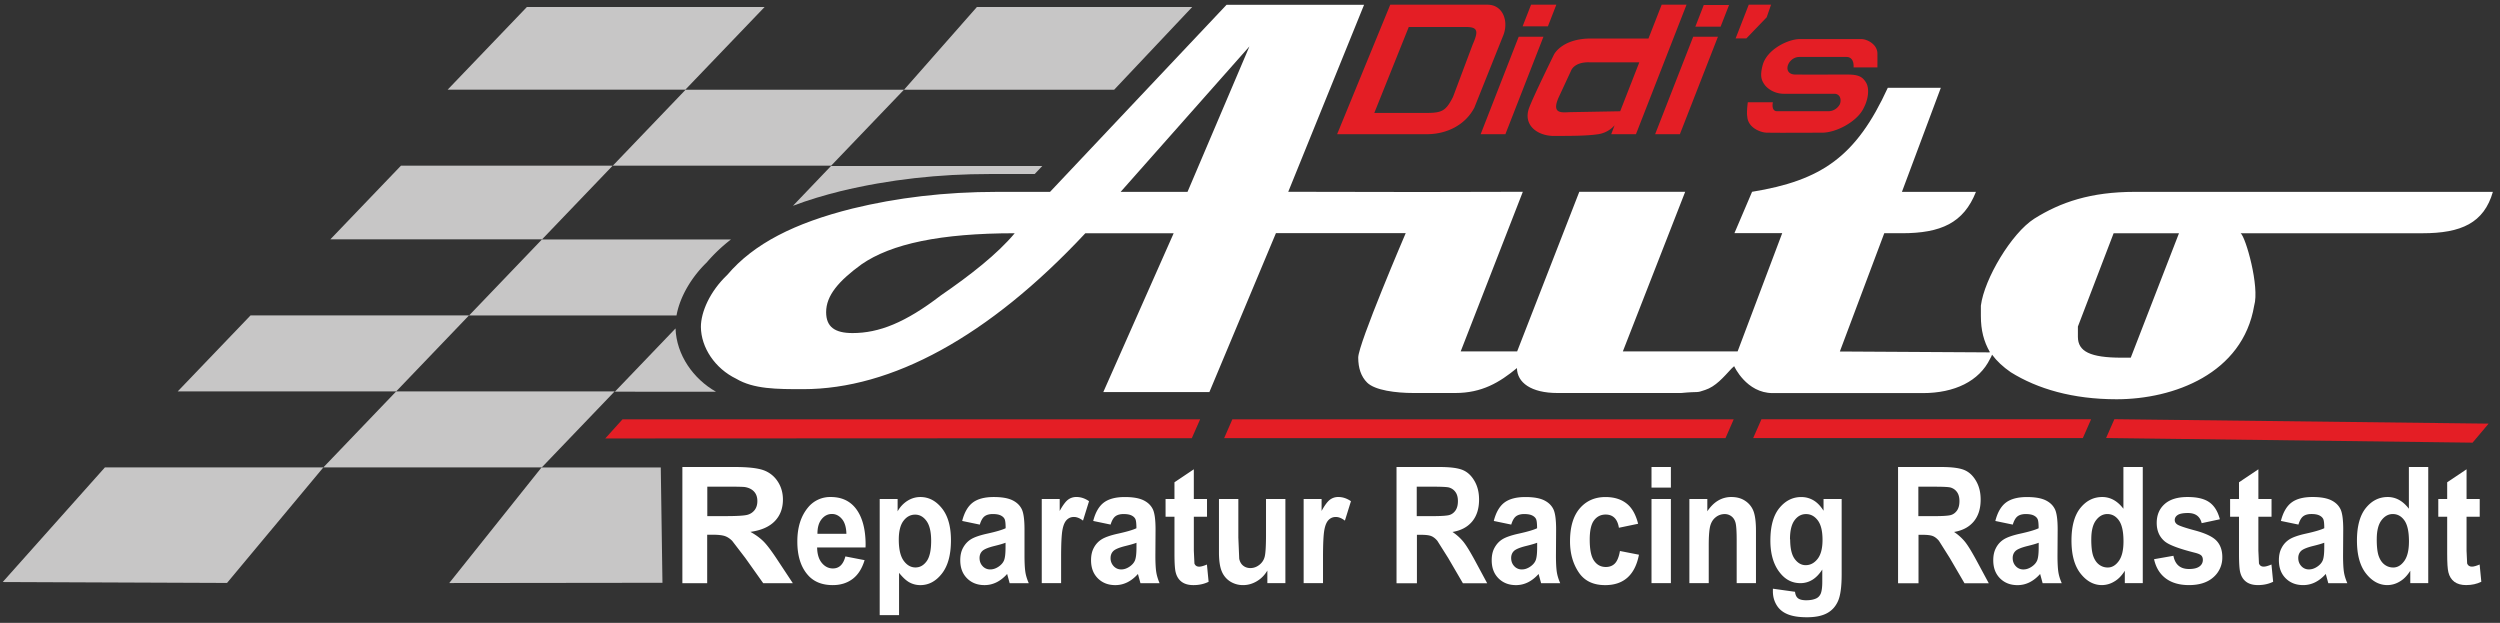 <svg xmlns="http://www.w3.org/2000/svg" xmlns:xlink="http://www.w3.org/1999/xlink" width="297" height="74" fill-rule="evenodd" stroke-linejoin="round" stroke-miterlimit="2"><rect width="100%" height="100%" fill="#333333" stroke="none"/><g fill="#fff" fill-rule="nonzero"><path d="M81.066 69.274V55.48h6.207c1.56 0 2.695.123 3.403.37a3.33 3.33 0 0 1 1.699 1.322c.425.634.637 1.36.637 2.174 0 1.035-.322 1.9-.966 2.565s-1.608 1.1-2.9 1.275c.638.35 1.164.737 1.58 1.157s.974 1.167 1.678 2.24l1.784 2.7H90.67l-2.132-3.002-1.555-2.028c-.28-.28-.574-.47-.887-.574s-.807-.155-1.484-.155h-.598v5.76h-2.95zm2.95-7.96h2.182c1.415 0 2.298-.056 2.65-.17a1.59 1.59 0 0 0 .827-.584c.2-.276.3-.62.3-1.035 0-.464-.13-.84-.393-1.125s-.633-.465-1.1-.54c-.24-.03-.957-.047-2.152-.047h-2.302v3.5zm16.416 4.79l2.282.442c-.306 1.004-.78 1.75-1.427 2.235s-1.43.73-2.354.73c-1.284 0-2.274-.405-2.973-1.216-.824-.942-1.237-2.262-1.237-3.96 0-1.672.415-3 1.246-4.016a3.38 3.38 0 0 1 2.73-1.273c1.242 0 2.215.434 2.92 1.3.8.993 1.216 2.457 1.216 4.392l-.01.302h-5.75c.013.793.2 1.407.564 1.842s.8.65 1.314.65c.74 0 1.233-.477 1.48-1.43zm.12-2.682c-.02-.78-.196-1.37-.528-1.762s-.727-.6-1.186-.6c-.485 0-.893.205-1.225.614-.34.416-.505.996-.5 1.74h3.438zm3.953-4.14h2.132v1.468a3.41 3.41 0 0 1 1.157-1.247c.48-.304.995-.456 1.547-.456.992 0 1.845.446 2.56 1.34s1.073 2.16 1.073 3.8c0 1.722-.36 3.04-1.076 3.955s-1.57 1.37-2.56 1.37c-.458 0-.885-.105-1.28-.315s-.812-.6-1.25-1.143v5.025h-2.3V59.28zm2.27 4.827c0 1.133.193 1.967.58 2.502s.857.802 1.407.802c.524 0 .965-.247 1.323-.74s.536-1.3.536-2.42c0-1.063-.184-1.848-.55-2.355s-.817-.76-1.348-.76c-.556 0-1.02.247-1.392.74s-.556 1.238-.556 2.232zm9.615-1.787l-2.083-.433c.253-1 .67-1.736 1.25-2.178s1.416-.664 2.505-.664c.97 0 1.7.13 2.222.386s.877.608 1.096 1.05.33 1.25.33 2.416v3.1c0 .867.037 1.512.1 1.936s.2.874.408 1.35h-2.27l-.3-1.1c-.392.44-.812.77-1.26.992a3.18 3.18 0 0 1-1.43.334c-.843 0-1.534-.268-2.072-.805s-.807-1.252-.807-2.144c0-.566.1-1.06.33-1.48s.528-.757.926-1.008 1.037-.474 1.913-.67c1.063-.232 1.804-.45 2.222-.65 0-.555-.04-.92-.124-1.093s-.236-.316-.46-.426-.536-.166-.94-.166c-.412 0-.736.088-.972.264s-.426.505-.572.988zm3.068 2.155c-.292.113-.747.245-1.365.396-.7.176-1.175.372-1.395.586s-.328.5-.328.83c0 .384.12.706.363.967a1.19 1.19 0 0 0 .912.392c.325 0 .648-.105.966-.316s.54-.46.663-.75.184-.815.184-1.577v-.528zm6.602 4.8h-2.3V59.28h2.132v1.42c.365-.665.693-1.107.98-1.327s.623-.33 1.002-.33c.525 0 1.026.166 1.504.5l-.717 2.305c-.38-.288-.737-.432-1.076-.432-.32 0-.6.1-.842.334s-.417.626-.523 1.2-.16 1.658-.16 3.222v3.1zm5.896-6.954l-2.082-.433c.252-1 .67-1.736 1.25-2.178s1.417-.664 2.506-.664c.97 0 1.7.13 2.222.386s.877.608 1.096 1.05.33 1.25.33 2.416l-.02 3.1c0 .867.036 1.512.1 1.936s.2.874.4 1.35h-2.272l-.3-1.1c-.392.44-.812.77-1.26.992a3.17 3.17 0 0 1-1.43.334c-.844 0-1.534-.268-2.072-.805s-.807-1.252-.807-2.144c0-.566.1-1.06.328-1.48a2.58 2.58 0 0 1 .927-1.008c.4-.25 1.036-.474 1.913-.67 1.063-.232 1.803-.45 2.222-.65 0-.555-.042-.92-.125-1.093s-.235-.316-.458-.426-.536-.166-.942-.166-.735.088-.97.264-.427.505-.573.988zm3.07 2.155c-.292.113-.747.245-1.365.396-.7.176-1.176.372-1.395.586s-.33.5-.33.83a1.36 1.36 0 0 0 .364.967c.244.26.546.392.9.392.326 0 .648-.105.967-.316s.54-.46.663-.75.184-.815.184-1.577v-.528zm8.366-5.195v2.108h-1.565v4.034l.07 1.518c.093.25.282.377.568.377.212 0 .518-.085.917-.254l.2 2.05c-.532.264-1.133.395-1.804.395-.584 0-1.052-.13-1.404-.395s-.588-.644-.708-1.14c-.093-.364-.14-1.106-.14-2.224v-4.362h-1.057V59.28h1.057v-1.985l2.3-1.544v3.53h1.565zm7.17 9.994V67.78c-.32.542-.737.966-1.254 1.272s-1.057.458-1.62.458a2.83 2.83 0 0 1-1.532-.423 2.57 2.57 0 0 1-1.009-1.206c-.222-.52-.334-1.278-.334-2.27v-6.33h2.302v4.593l.104 2.498c.07.355.224.63.462.823s.527.292.865.292c.384 0 .738-.127 1.062-.38s.54-.58.64-.98.154-1.275.154-2.63V59.28h2.302v9.994h-2.142zm6.613 0h-2.302V59.28h2.132v1.42c.366-.665.693-1.107.982-1.327a1.61 1.61 0 0 1 1.001-.329c.525 0 1.026.166 1.505.5l-.718 2.305c-.378-.288-.737-.432-1.076-.432-.32 0-.6.1-.842.334s-.417.626-.523 1.2-.16 1.658-.16 3.222v3.1zm8.732 0V55.48H171c1.3 0 2.23.123 2.8.37s1.017.678 1.375 1.3.538 1.345.538 2.198c0 1.08-.274 1.948-.822 2.606s-1.326 1.073-2.336 1.243a5.91 5.91 0 0 1 1.285 1.152c.34.418.8 1.166 1.385 2.245l1.455 2.7h-2.885l-1.75-3.002-1.284-2.037c-.225-.273-.465-.46-.717-.565s-.658-.155-1.216-.155h-.498v5.76h-2.4zm2.4-7.96h1.794c1.096 0 1.793-.045 2.092-.136s.54-.275.727-.55.28-.643.28-1.1c0-.44-.093-.792-.28-1.06s-.438-.45-.757-.55c-.226-.07-.88-.104-1.963-.104h-1.893v3.5zm11.237 1.006l-2.082-.433c.252-1 .67-1.736 1.25-2.178s1.417-.664 2.506-.664c.97 0 1.7.13 2.222.386s.877.608 1.096 1.05.33 1.25.33 2.416l-.02 3.1c0 .867.037 1.512.1 1.936s.2.874.408 1.35h-2.27l-.3-1.1c-.392.44-.812.77-1.26.992a3.18 3.18 0 0 1-1.43.334c-.843 0-1.534-.268-2.072-.805s-.807-1.252-.807-2.144c0-.566.1-1.06.33-1.48s.528-.757.926-1.008 1.037-.474 1.913-.67c1.063-.232 1.804-.45 2.222-.65 0-.555-.04-.92-.124-1.093s-.236-.316-.46-.426-.536-.166-.94-.166c-.412 0-.736.088-.972.264s-.426.505-.573.988zm3.07 2.155c-.292.113-.747.245-1.365.396-.7.176-1.175.372-1.395.586s-.328.5-.328.83c0 .384.12.706.363.967a1.19 1.19 0 0 0 .912.392c.325 0 .648-.105.966-.316s.54-.46.663-.75.184-.815.184-1.577v-.528zm11.973-2.25l-2.262.47c-.167-1.047-.7-1.57-1.573-1.57-.568 0-1.026.226-1.373.68s-.52 1.218-.52 2.294c0 1.2.173 2.03.52 2.52s.8.736 1.4.736c.433 0 .8-.14 1.07-.418s.48-.774.6-1.482l2.26.442c-.465 2.4-1.803 3.613-4.015 3.613-1.415 0-2.464-.5-3.148-1.527s-1.027-2.243-1.027-3.677c0-1.715.388-3.02 1.162-3.917s1.8-1.343 3.048-1.343c1.018 0 1.847.254 2.5.762s1.103 1.315 1.382 2.42zm1.612-4.3V55.48h2.302v2.446H196.2zm0 11.35V59.28h2.302v9.994H196.2zm12.42-.001h-2.302v-5.106c0-1.024-.043-1.705-.13-2.045s-.248-.6-.483-.78a1.29 1.29 0 0 0-.803-.274 1.69 1.69 0 0 0-1.046.354c-.312.235-.53.56-.657.975s-.2 1.196-.2 2.346v4.53h-2.3V59.28h2.132v1.46c.38-.565.805-.988 1.28-1.27a3.03 3.03 0 0 1 1.58-.424c.67 0 1.237.165 1.698.495a2.53 2.53 0 0 1 .957 1.271c.176.518.264 1.267.264 2.247v6.216zm2 .66l2.63.367c.04.364.16.623.364.776s.523.23.96.23c.505 0 .914-.08 1.226-.235.22-.113.4-.302.508-.565s.18-.728.18-1.393v-1.458c-.345.54-.734.944-1.165 1.214a2.66 2.66 0 0 1-1.435.404c-.963 0-1.774-.4-2.43-1.234-.757-.942-1.136-2.216-1.136-3.824 0-1.708.357-2.997 1.07-3.866s1.58-1.305 2.596-1.305c.538 0 1.027.137 1.47.4s.836.683 1.18 1.228V59.28h2.152v8.968c0 1.437-.14 2.48-.418 3.125s-.7 1.134-1.3 1.463-1.386.494-2.416.494c-.95 0-1.7-.12-2.282-.358s-1.008-.594-1.3-1.068-.453-1.02-.453-1.642v-.33zm2.052-5.867c0 1.068.18 1.847.543 2.337s.8.735 1.3.735c.55 0 1.023-.248 1.414-.745s.588-1.25.588-2.262c0-1.043-.187-1.814-.563-2.313s-.838-.75-1.4-.75c-.544 0-.998.245-1.36.736s-.543 1.244-.543 2.262zm12.818 5.208V55.48h5.1c1.302 0 2.232.123 2.8.37s1.017.678 1.375 1.3.538 1.345.538 2.198c0 1.08-.274 1.948-.822 2.606s-1.327 1.073-2.336 1.243a5.91 5.91 0 0 1 1.285 1.152c.34.418.8 1.166 1.385 2.245l1.455 2.7h-2.885l-1.75-3.002-1.284-2.037c-.226-.273-.465-.46-.717-.565s-.658-.155-1.216-.155h-.498v5.76h-2.4zm2.4-7.96h1.794c1.096 0 1.793-.045 2.092-.136s.54-.275.727-.55.28-.643.28-1.1c0-.44-.093-.792-.28-1.06s-.438-.45-.757-.55c-.226-.07-.88-.104-1.963-.104H227.9v3.5zm11.238 1.006l-2.082-.433c.252-1 .67-1.736 1.25-2.178s1.417-.664 2.506-.664c.97 0 1.7.13 2.222.386s.877.608 1.096 1.05.33 1.25.33 2.416l-.02 3.1c0 .867.037 1.512.1 1.936s.2.874.408 1.35h-2.272l-.298-1.1c-.392.44-.813.77-1.26.992s-.925.334-1.43.334c-.843 0-1.534-.268-2.072-.805s-.807-1.252-.807-2.144c0-.566.1-1.06.33-1.48a2.59 2.59 0 0 1 .926-1.008c.398-.25 1.036-.474 1.913-.67 1.063-.232 1.804-.45 2.222-.65 0-.555-.04-.92-.124-1.093s-.236-.316-.46-.426-.536-.166-.94-.166c-.412 0-.736.088-.972.264s-.427.505-.573.988zm3.07 2.155c-.292.113-.747.245-1.365.396-.7.176-1.176.372-1.395.586s-.33.5-.33.83c0 .384.122.706.364.967a1.19 1.19 0 0 0 .912.392c.325 0 .647-.105.966-.316s.54-.46.663-.75.184-.815.184-1.577v-.528z"/><use xlink:href="#B"/><path d="M255.902 66.432l2.3-.404c.2 1.047.817 1.57 1.853 1.57.552 0 .964-.1 1.236-.3a.93.93 0 0 0 .408-.782c0-.22-.06-.392-.18-.518-.126-.125-.376-.235-.75-.33-1.884-.473-3.083-.924-3.594-1.35-.638-.535-.957-1.267-.957-2.198s.313-1.676.937-2.235 1.53-.84 2.72-.84c1.136 0 2 .2 2.6.626s1.006 1.1 1.245 2.018l-2.162.462c-.193-.804-.737-1.205-1.634-1.205-.565 0-.967.077-1.206.23s-.358.354-.358.6c0 .22.1.402.328.547s.9.38 2.042.684c1.28.342 2.15.756 2.6 1.24s.68 1.127.68 1.93a3.07 3.07 0 0 1-1.05 2.392c-.7.628-1.67.94-2.905.94-1.122 0-2.04-.26-2.75-.785s-1.18-1.288-1.404-2.292zm13.956-7.152v2.108h-1.564v4.034l.07 1.518c.093.25.283.377.568.377.213 0 .518-.085.917-.254l.2 2.05c-.53.264-1.132.395-1.803.395-.585 0-1.053-.13-1.405-.395s-.588-.644-.708-1.14c-.093-.364-.14-1.106-.14-2.224v-4.362h-1.056V59.28h1.056v-1.985l2.302-1.544v3.53h1.564zm3.195 3.04l-2.082-.433c.252-1 .67-1.736 1.25-2.178s1.417-.664 2.506-.664c.97 0 1.7.13 2.222.386s.877.608 1.096 1.05.33 1.25.33 2.416l-.02 3.1c0 .867.037 1.512.1 1.936s.2.874.408 1.35H276.6l-.298-1.1c-.392.44-.813.77-1.26.992s-.925.334-1.43.334c-.843 0-1.534-.268-2.072-.805s-.807-1.252-.807-2.144c0-.566.1-1.06.33-1.48a2.59 2.59 0 0 1 .926-1.008c.398-.25 1.036-.474 1.913-.67 1.063-.232 1.804-.45 2.222-.65 0-.555-.04-.92-.124-1.093s-.236-.316-.46-.426-.536-.166-.94-.166c-.412 0-.736.088-.972.264s-.427.505-.573.988zm3.07 2.155c-.292.113-.747.245-1.365.396-.7.176-1.176.372-1.395.586s-.33.5-.33.83c0 .384.122.706.364.967a1.19 1.19 0 0 0 .912.392c.325 0 .647-.105.966-.316s.54-.46.663-.75.184-.815.184-1.577v-.528z"/><use xlink:href="#B" x="33.914"/><path d="M294.59 59.28v2.108h-1.564v4.034l.07 1.518c.093.25.282.377.568.377.212 0 .518-.085.916-.254l.2 2.05c-.53.264-1.132.395-1.803.395-.584 0-1.053-.13-1.405-.395s-.588-.644-.707-1.14c-.093-.364-.14-1.106-.14-2.224v-4.362h-1.056V59.28h1.056v-1.985l2.302-1.544v3.53h1.564z"/></g><g fill="#c7c6c6"><path d="M47.632 19.684h25.152L64.4 28.432H39.247l8.385-8.748zm16.744 8.768h22.458a19.31 19.31 0 0 0-2.882 2.733c-1.667 1.608-3.157 3.924-3.583 6.294H55.727l8.65-9.027z"/><path d="M29.765 37.47h25.952l-8.65 9.026H21.115l8.65-9.026zM62.592.835h28.24l-9.415 9.82h-28.24l9.415-9.82zm18.848 9.823h25.95l-8.65 9.026H72.8l8.65-9.026zM12.465 55.525h25.952L26.97 69.254.322 69.145l12.143-13.62zm51.897.01H78.5l.2 13.7-25.33.03 10.97-13.74z"/><path d="M47.067 46.497H73.02l-8.653 9.027h-25.95l8.65-9.027zm37.985.037H73.047l7.206-7.518c.108 3.148 2.1 5.984 4.8 7.518m31.002-45.7h25.578l-9.27 9.825h-24.96l8.652-9.825zM98.72 19.724h25.1l-.898.95h-5.36c-5.974 0-11.88.632-17.7 2.036l-.007.002-.008.002c-1.885.47-3.8 1.032-5.644 1.735l4.518-4.726z"/></g><path d="M207.642 12.134c-.06.456-.15 1.353-.063 1.726.078 1.3 1.537 1.877 2.302 1.902l1.763.012 4.82-.012c1.674 0 3.952-1.253 4.777-2.63.8-1.33.834-2.67.458-3.3-.44-.75-.964-.976-2.245-.976l-4.116.004c-.734 0-1.444-.001-2.055-.004-.7-.005-.936-.4-.937-.765 0-.604.6-1.315 1.398-1.324h5.644c.243.003.44.1.58.26.236.283.252.726.238.98h2.83l.001-1.627c.001-.517-.26-.888-.48-1.1-.384-.384-.977-.642-1.475-.642h-7.228c-1.45 0-3.97 1.245-4.458 3.122-.313 1.2-.168 1.72.206 2.26.387.558 1.255 1.12 2.322 1.12h5.978c.373 0 .558.185.647.34.187.328.103.772-.013.97-.222.37-.683.76-1.313.76l-5.325.003c-.366 0-.578 0-.806-.003a.46.46 0 0 1-.381-.184c-.173-.23-.14-.63-.094-.876h-2.976zM183.36 4.366h-2.94l-4.517 11.577h2.938l4.52-11.577zm20.73 0h-2.94l-4.52 11.577h2.94l4.52-11.577zM184.893.558h-3.002l-1.006 2.572h3.006l1.002-2.572zm25.513 0h-2.655l-1.557 4h1.28l2.406-2.5.527-1.52zm-41.548 12.856c2.385.032 2.833-.08 3.76-1.9l2.327-6.2c.653-1.505.746-2.137-.842-2.104h-6.743l-4.093 10.205h5.6zM176.735.558c1.886.02 2.56 2.1 1.788 3.808l-3.368 8.418c-1.063 2.047-3.283 3.2-5.787 3.158H158.85L165.162.558h11.573zm18.012 6.846c-1.696.003-5.466.008-5.94-.002-1.8-.045-2.153.97-2.153.97l-1.5 3.23c-.906 2.068.53 1.73 1.5 1.72l5.824-.103 2.27-5.814zM200.36.558l-6.008 15.385h-2.94l.4-1.053a3.25 3.25 0 0 1-1.935 1.053c-1.416.213-3.353.2-5.26.208s-3.743-1.245-2.947-3.367c.505-1.353 2.947-6.314 2.947-6.314s.904-1.828 4.206-1.893h7.014l1.57-4.02h2.943zm5.05.04h-3.003l-1 2.57h3l1.004-2.57z" fill="#e41e25"/><path d="M253.614 22.793c-5.225 0-8.817 1.22-11.956 3.194-2.69 1.723-5.922 7.132-6.33 10.325v1.24c0 1.672.343 3.014 1.073 4.282.044.05-.472.026-.494.026l-17.333-.102 5.277-14.05h2.1c4.62 0 7.33-1.216 8.793-4.917h-8.793l4.62-12.362h-6.3c-3.753 8.185-7.848 11.007-16.148 12.362h.022L206.05 27.7h5.677l-5.298 14.05h-13.635l7.407-18.966h-12.58l-7.384 18.966h-6.707l7.383-18.966-12.213.027-15.655-.027L162.05.574H145.71l-20.965 22.22h-6.257c-6.302 0-11.955.7-17.202 1.978-6.904 1.723-11.742 4.18-14.883 7.882-2.084 1.975-3.137 4.434-3.137 6.182.022 2.46 1.677 4.94 4.193 6.157 2.085 1.24 4.816 1.24 7.955 1.24 10.47 0 21.998-6.182 33.524-18.522h10.494l-8.36 18.868h12.603L151.58 27.7h15.417s-5.648 13.173-5.64 14.784c.005 1.24.336 2.25 1.056 2.965.924.923 3.425 1.24 5.53 1.24h4.938c3.16 0 5.247-1.24 7.333-2.964.02 1.724 1.68 2.964 4.816 2.964h14.687c2.303-.222 1.693.04 2.854-.363 1.25-.407 2.158-1.487 3.145-2.55l.302-.276s1.44 3.2 4.582 3.2h17.823c3.786 0 6.71-1.418 8-4.08.087-.15.17-.305.236-.482.56.762 1.3 1.446 2.215 2.08 3.162 1.974 7.355 3.214 12.58 3.214 6.77 0 14.98-3.035 16.342-11.12.665-2.27-1.008-8.16-1.606-8.602h21.6c4.6 0 7.3-1.216 8.364-4.917h-42.532zM111.757 35.108c-4.195 3.22-7.334 4.46-10.472 4.46-2.108 0-3.14-.734-3.14-2.482 0-1.98 1.483-3.7 4.193-5.677 3.544-2.456 9.41-3.7 18.212-3.7-2.084 2.484-5.224 4.943-8.793 7.398zm29.33-12.315h-7.955l15.3-17.28-7.355 17.28zm112.046 19.7h-1.053c-3.764 0-5.226-.735-5.226-2.482v-1.218l4.245-11.084h7.764l-5.73 14.784z" fill="#fff"/><path d="M73.953 49.82h68.62l-.984 2.236-69.684.033 2.047-2.27zm72.45-.003h59.56l-.975 2.236h-59.56l.975-2.236zm62.857-.01h39.165l-.983 2.236h-39.165l.983-2.236zm41.928-.007l44.46.528-1.906 2.26-43.538-.552.984-2.236z" fill="#e41e25"/><defs ><path id="B" d="M254.56 69.274h-2.132v-1.468c-.352.565-.767 1-1.245 1.275a2.84 2.84 0 0 1-1.475.428c-.97 0-1.815-.457-2.536-1.37s-1.08-2.22-1.08-3.917c0-1.7.352-3 1.055-3.87s1.568-1.306 2.596-1.306a2.77 2.77 0 0 1 1.358.348c.42.232.807.58 1.16 1.045v-4.96h2.3v13.795zm-6.117-5.214c0 .906.08 1.58.243 2.025s.394.777.696 1 .64.335 1.02.335c.503 0 .94-.258 1.312-.774s.556-1.293.556-2.33c0-1.15-.18-1.98-.54-2.487s-.82-.76-1.377-.76c-.53 0-.98.25-1.352.746s-.556 1.246-.556 2.246z"/></defs></svg>